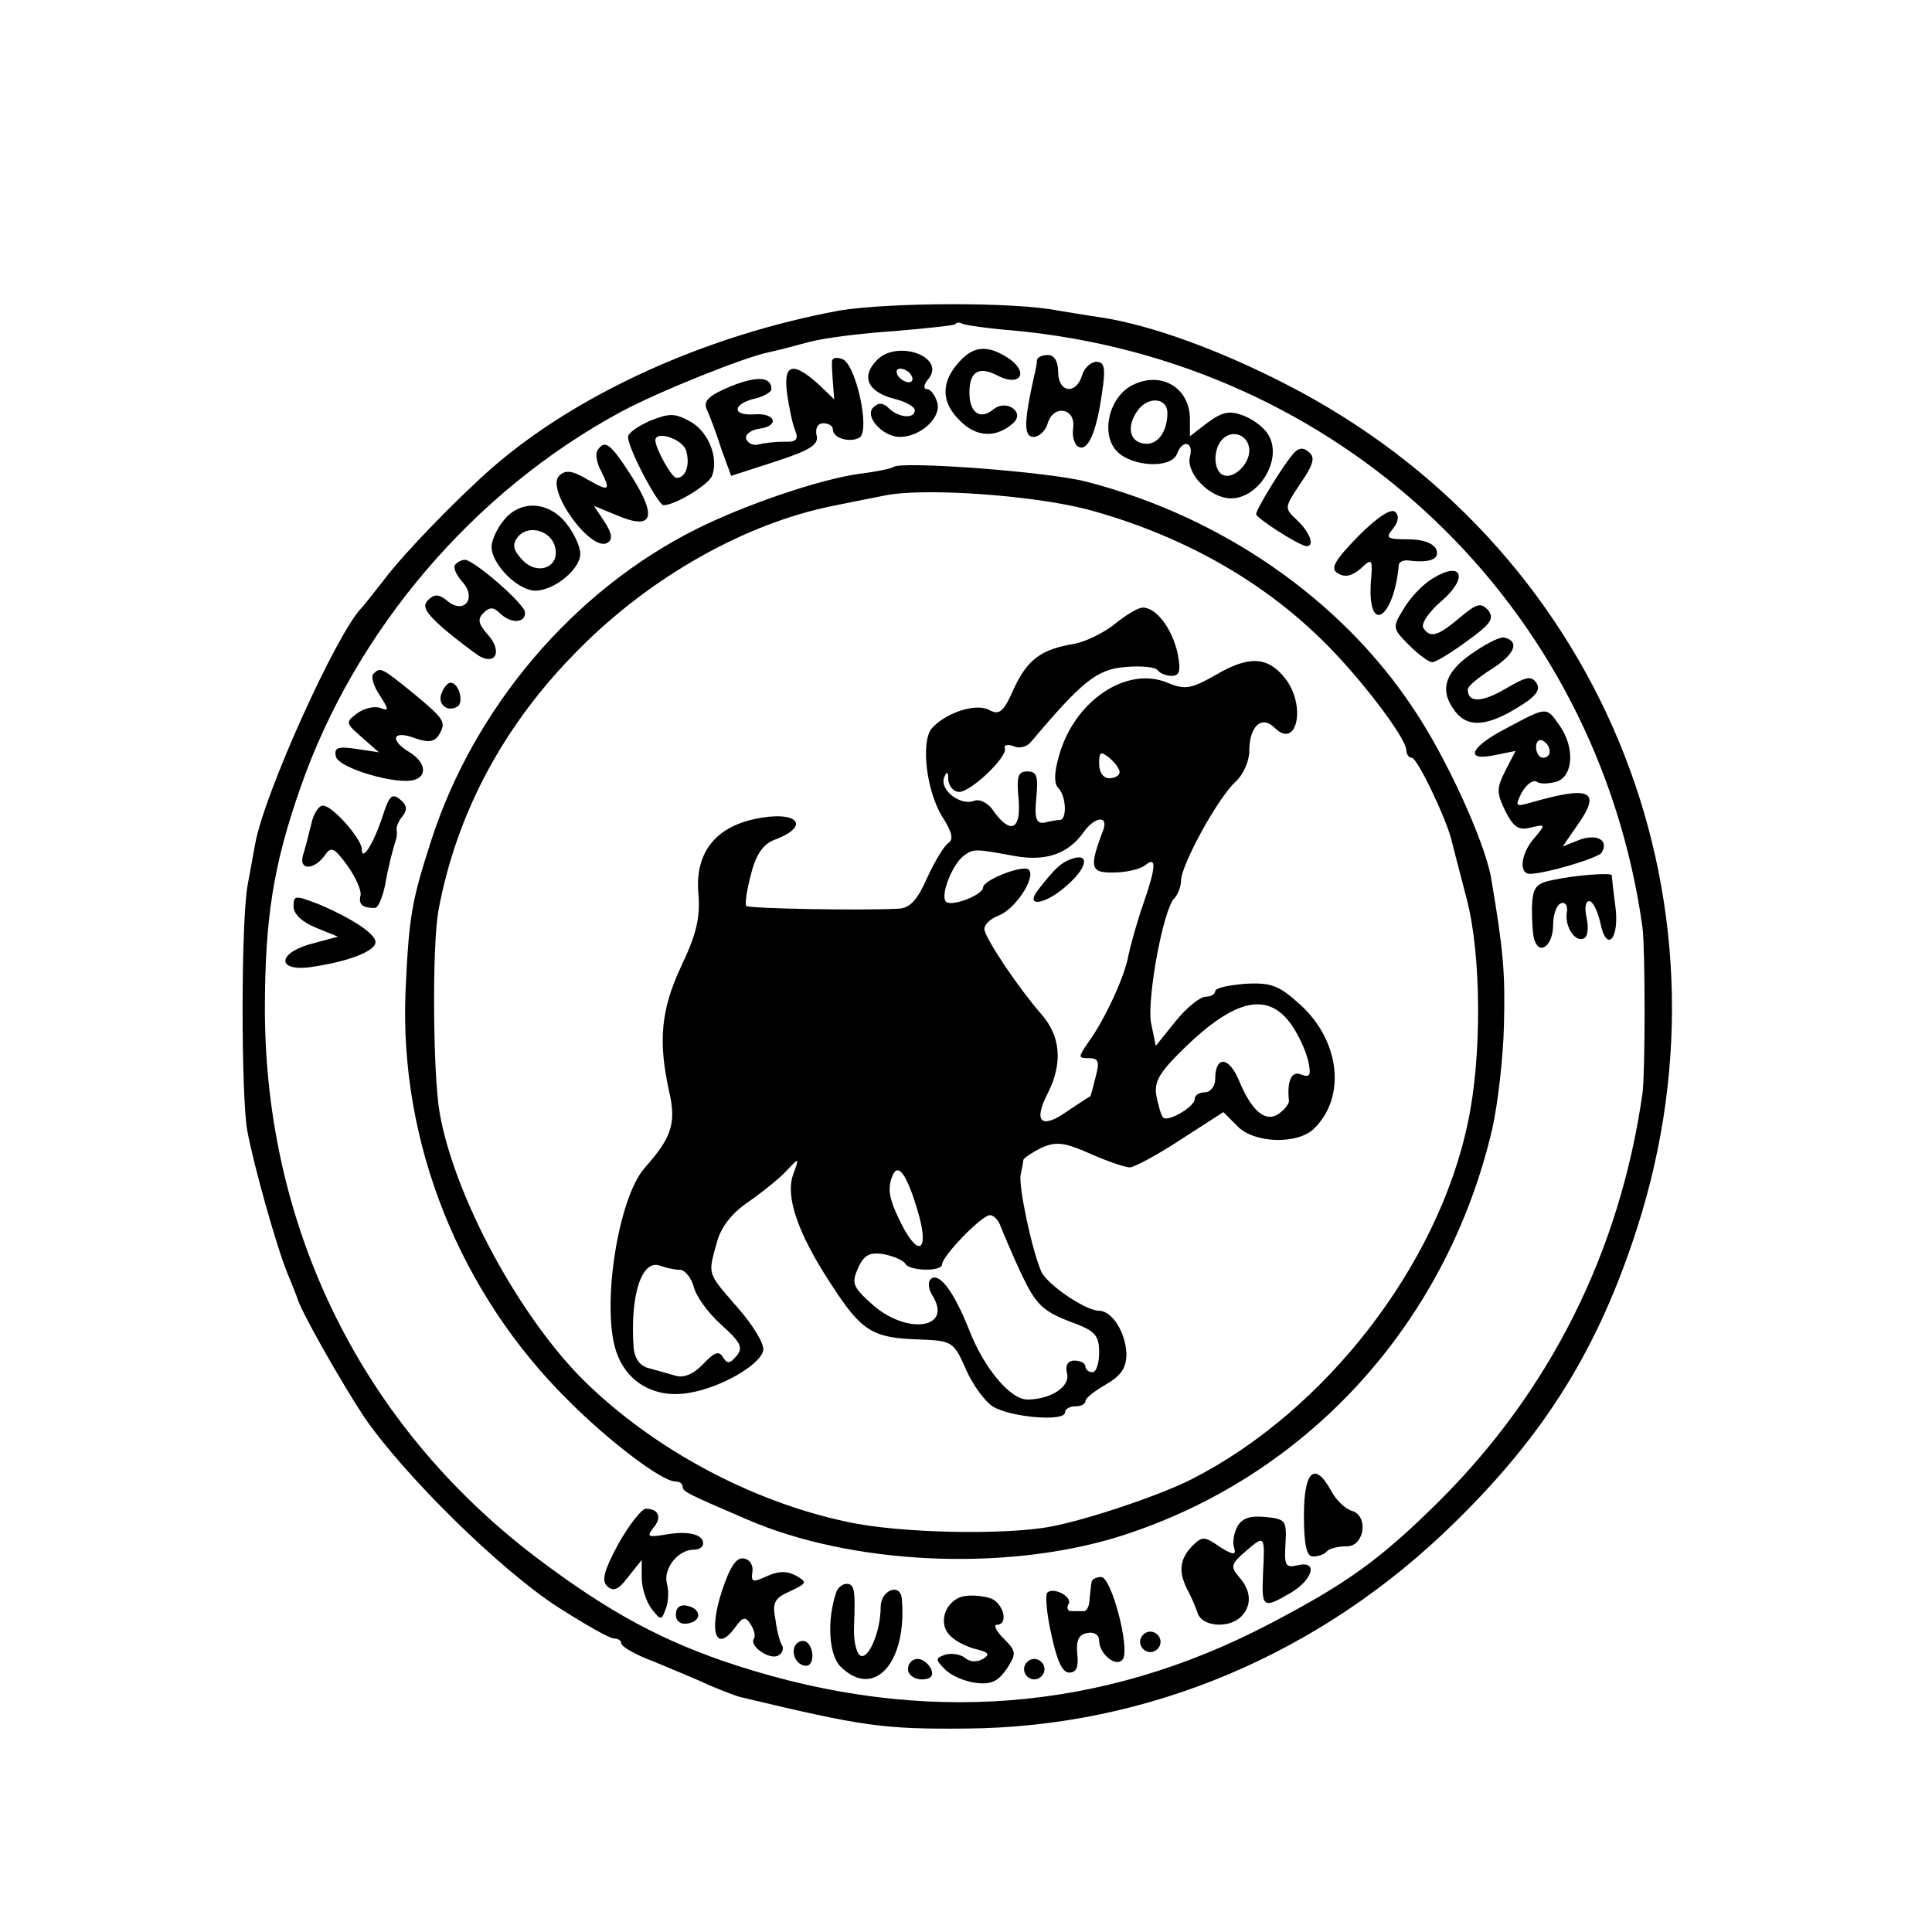 <?xml version="1.0" standalone="no"?>
<!DOCTYPE svg PUBLIC "-//W3C//DTD SVG 20010904//EN"
 "http://www.w3.org/TR/2001/REC-SVG-20010904/DTD/svg10.dtd">
<svg version="1.0" xmlns="http://www.w3.org/2000/svg"
 width="283pt" height="283pt" viewBox="0 0 283 283"
 preserveAspectRatio="xMidYMid meet">
<g transform="translate(0,283) scale(0.1,-0.1)"
fill="#000000" stroke="none">
<path d="M1229 2375 c-194 -36 -383 -121 -509 -231 -51 -45 -129 -125 -158
-164 -15 -19 -29 -37 -32 -40 -36 -36 -142 -270 -156 -345 -2 -11 -7 -38 -11
-60 -10 -50 -10 -306 -1 -360 9 -50 43 -171 59 -210 7 -17 13 -32 14 -35 4
-18 65 -125 98 -175 58 -85 199 -224 284 -279 39 -25 76 -46 82 -46 6 0 11 -3
11 -7 0 -5 21 -17 48 -27 26 -11 63 -26 82 -35 19 -8 40 -16 45 -17 180 -43
208 -47 330 -46 266 2 520 109 716 302 134 131 211 257 267 431 157 488 -57
1002 -514 1236 -99 51 -199 87 -271 98 -21 3 -50 8 -63 10 -63 13 -250 12
-321 0z m254 -29 c480 -44 857 -401 923 -875 4 -34 4 -209 0 -242 -33 -232
-135 -436 -299 -599 -85 -84 -133 -119 -248 -179 -245 -128 -506 -149 -779
-61 -108 35 -188 78 -295 159 -254 193 -396 480 -397 801 0 133 12 212 52 326
80 230 253 434 470 551 56 30 181 80 216 87 10 2 37 9 59 15 22 6 78 13 125
16 46 4 86 8 89 10 2 3 7 3 10 1 3 -2 37 -7 74 -10z"/>
<path d="M1285 2303 c-25 -25 -14 -48 28 -58 15 -4 27 -11 27 -16 0 -13 -24
-11 -38 3 -8 8 -15 9 -23 1 -13 -13 14 -43 39 -43 30 0 61 28 55 50 -3 11 -10
20 -15 20 -6 0 -5 7 2 15 26 32 -45 58 -75 28z m50 -23 c3 -5 2 -10 -4 -10 -5
0 -13 5 -16 10 -3 6 -2 10 4 10 5 0 13 -4 16 -10z"/>
<path d="M1406 2301 c-28 -30 -28 -60 0 -87 24 -25 54 -26 79 -3 16 16 -11 34
-29 20 -20 -17 -36 -6 -36 24 0 31 14 39 41 25 32 -17 47 3 18 24 -31 21 -52
20 -73 -3z"/>
<path d="M1219 2302 c-1 -4 0 -18 1 -32 l2 -25 -24 23 c-37 33 -51 29 -45 -15
3 -21 8 -45 12 -54 5 -13 1 -17 -17 -16 -13 0 -29 -2 -37 -4 -7 -2 -15 1 -18
8 -2 6 6 13 19 15 31 4 24 24 -8 21 -32 -2 -31 15 1 23 14 3 25 10 25 14 0 18
-20 20 -60 4 -31 -13 -40 -21 -35 -33 4 -9 14 -34 21 -57 l15 -41 65 21 c52
17 64 25 60 39 -2 10 2 17 10 17 8 0 14 -4 14 -9 0 -13 25 -20 39 -12 16 10
-5 107 -25 115 -8 3 -14 2 -15 -2z"/>
<path d="M1519 2303 c0 -5 -2 -15 -4 -23 -15 -67 -16 -90 -1 -90 8 0 18 9 21
21 9 27 41 21 37 -8 -2 -12 2 -24 7 -27 14 -9 27 20 35 77 6 38 4 47 -8 47 -8
0 -18 -9 -21 -20 -9 -29 -35 -25 -35 5 0 16 -6 25 -15 25 -8 0 -15 -3 -16 -7z"/>
<path d="M1659 2266 c-34 -17 -47 -70 -24 -96 22 -24 80 -27 89 -5 8 22 25 18
19 -4 -6 -25 30 -61 60 -61 41 0 75 56 56 91 -5 11 -22 24 -37 30 -21 8 -31 6
-53 -10 l-26 -20 0 25 c0 46 -42 71 -84 50z m51 -41 c0 -26 -13 -45 -30 -45
-25 0 -31 24 -14 48 15 22 44 20 44 -3z m120 -55 c0 -21 -25 -44 -40 -35 -13
8 -13 38 1 52 15 15 39 5 39 -17z"/>
<path d="M953 2214 c-18 -8 -33 -18 -33 -24 0 -17 44 -100 52 -100 17 0 66 30
71 43 10 26 -5 64 -31 79 -23 13 -31 13 -59 2z m52 -44 c6 -20 0 -40 -14 -40
-7 0 -31 43 -31 55 0 15 40 2 45 -15z"/>
<path d="M875 2170 c-3 -5 -1 -18 5 -29 15 -30 13 -32 -20 -13 -22 13 -32 14
-41 5 -20 -20 47 -113 71 -98 8 5 6 14 -4 30 l-16 24 34 -14 c52 -22 59 -3 22
56 -32 50 -40 56 -51 39z"/>
<path d="M1895 2166 c-14 -15 -55 -82 -55 -89 0 -6 64 -47 74 -47 12 0 5 20
-14 38 -19 18 -19 18 5 54 19 28 22 38 12 46 -8 7 -15 6 -22 -2z"/>
<path d="M1309 2146 c-2 -2 -25 -7 -50 -10 -58 -8 -167 -45 -239 -81 -180 -90
-325 -261 -388 -455 -29 -90 -33 -111 -38 -223 -9 -221 79 -441 239 -599 61
-61 137 -118 156 -118 6 0 11 -3 11 -8 0 -7 9 -11 95 -48 153 -66 375 -76 540
-26 276 85 484 311 551 599 8 36 16 104 17 152 2 77 -1 110 -19 216 -10 54
-66 177 -115 249 -106 159 -280 279 -476 330 -55 15 -274 31 -284 22z m283
-62 c134 -36 252 -101 343 -190 55 -53 125 -145 125 -163 0 -6 4 -11 8 -11 8
0 50 -88 58 -120 2 -8 12 -47 22 -85 22 -82 23 -233 2 -330 -44 -210 -210
-423 -405 -522 -45 -23 -152 -59 -205 -69 -67 -13 -224 -10 -300 7 -141 30
-283 107 -384 206 -96 95 -191 272 -212 393 -10 58 -11 243 -2 295 26 142 95
273 206 384 105 106 243 184 372 210 30 6 64 13 75 15 56 12 215 1 297 -20z"/>
<path d="M1633 1916 c-16 -13 -43 -26 -59 -29 -49 -8 -69 -23 -89 -66 -15 -34
-21 -39 -36 -31 -20 11 -66 -5 -85 -28 -15 -21 -7 -90 16 -128 15 -23 17 -34
9 -39 -6 -4 -20 -27 -31 -51 -14 -32 -25 -44 -41 -45 -54 -3 -219 0 -224 4 -2
3 1 24 7 46 7 29 18 45 35 51 55 21 32 44 -31 30 -58 -13 -86 -51 -81 -109 3
-35 -3 -60 -25 -106 -30 -64 -34 -110 -18 -183 11 -47 4 -68 -35 -112 -41 -45
-66 -215 -40 -276 17 -42 58 -63 106 -54 46 8 103 41 107 62 2 9 -15 37 -37
62 -46 53 -44 48 -31 96 6 23 23 44 47 60 20 14 45 34 55 45 19 20 19 20 10
-5 -12 -32 6 -86 56 -162 44 -68 60 -78 128 -80 49 -2 51 -3 69 -44 10 -23 28
-47 39 -54 25 -16 106 -23 106 -9 0 5 7 9 15 9 8 0 15 3 15 8 0 4 14 15 30 24
22 13 30 24 30 45 -1 31 -21 63 -40 63 -20 0 -77 39 -85 58 -14 33 -33 124
-30 141 2 9 4 19 4 22 1 3 13 11 27 18 21 9 33 8 71 -9 25 -11 51 -20 58 -20
6 0 40 18 75 41 l62 40 20 -20 c24 -26 89 -28 113 -4 47 46 38 128 -20 181
-31 28 -42 33 -80 31 -25 -2 -45 -6 -45 -11 0 -4 -6 -8 -14 -8 -8 0 -28 -16
-44 -36 l-29 -36 -7 34 c-6 36 18 166 34 182 5 5 10 17 10 26 0 23 55 123 80
145 11 10 20 30 20 45 0 36 18 53 37 34 33 -33 47 33 15 73 -25 31 -52 33
-100 5 -37 -21 -46 -23 -72 -12 -60 25 -137 -27 -159 -108 -7 -24 -7 -40 -1
-46 12 -12 13 -46 3 -47 -5 0 -15 -2 -23 -4 -12 -2 -15 6 -12 36 3 32 1 39
-13 39 -14 0 -16 -7 -13 -40 4 -45 -11 -53 -36 -19 -8 13 -21 19 -29 16 -20
-8 -51 16 -44 34 4 10 6 9 6 -3 1 -10 8 -18 16 -18 17 0 71 51 67 64 -2 5 4 6
13 3 8 -4 19 -1 25 6 75 89 97 107 139 110 23 2 44 0 47 -5 3 -4 12 -8 20 -8
12 0 14 7 9 33 -8 36 -31 67 -51 67 -7 0 -25 -11 -41 -24z m7 -217 c0 -5 -7
-9 -15 -9 -9 0 -15 9 -15 21 0 18 2 19 15 9 8 -7 15 -16 15 -21z m-24 -85
c-21 -55 -19 -63 16 -62 18 0 39 5 46 11 16 13 16 -2 -4 -59 -9 -26 -18 -59
-21 -73 -5 -31 -36 -97 -59 -128 -15 -22 -15 -23 1 -23 14 0 16 -5 10 -27 -4
-16 -7 -28 -8 -29 -1 0 -16 -10 -34 -22 -38 -27 -50 -15 -28 27 22 44 19 84
-11 117 -32 37 -78 105 -82 122 -1 7 8 16 21 21 24 9 55 56 44 67 -8 8 -67
-15 -67 -26 0 -11 -49 -30 -55 -20 -7 11 10 53 26 66 15 11 16 11 76 0 45 -8
78 3 101 36 16 22 36 24 28 2z m275 -284 c10 -14 21 -37 25 -53 5 -22 3 -26
-10 -21 -14 6 -21 -9 -18 -38 1 -3 -5 -12 -13 -18 -20 -16 -41 1 -60 47 -15
36 -35 37 -35 2 0 -10 -7 -19 -15 -19 -8 0 -15 -4 -15 -10 0 -11 -39 -34 -46
-27 -3 2 -7 17 -10 31 -4 22 4 35 43 73 73 70 120 80 154 33z m-547 -273 c17
-56 4 -71 -21 -25 -20 39 -24 55 -16 75 8 21 21 4 37 -50z m122 -24 c4 -10 17
-41 30 -69 21 -44 31 -54 69 -69 39 -14 45 -20 45 -46 0 -16 -4 -29 -10 -29
-5 0 -10 4 -10 8 0 5 -7 9 -16 9 -10 0 -14 -7 -11 -19 5 -19 -24 -38 -58 -38
-25 0 -63 45 -85 101 -23 58 -45 87 -57 75 -4 -4 -3 -15 3 -24 30 -48 -37 -58
-88 -13 -29 26 -31 31 -21 54 9 19 17 23 37 20 15 -3 29 -9 32 -14 6 -11 54
-12 54 -1 0 12 58 72 70 72 6 0 13 -8 16 -17z m-470 -63 c7 0 16 -11 20 -24 3
-14 21 -39 40 -56 29 -26 33 -34 23 -46 -10 -12 -14 -12 -20 -2 -6 10 -13 7
-29 -10 -14 -15 -29 -21 -41 -17 -10 3 -28 8 -39 11 -13 3 -21 15 -22 32 -5
75 12 128 39 118 8 -3 21 -6 29 -6z"/>
<path d="M1570 1572 c-15 -5 -25 -14 -49 -45 -22 -28 12 -22 44 8 28 25 31 46
5 37z"/>
<path d="M738 2068 c-10 -12 -18 -30 -18 -39 0 -22 30 -56 56 -63 26 -8 74 27
74 53 0 10 -9 30 -21 45 -26 32 -67 34 -91 4z m75 -39 c8 -30 -26 -43 -48 -19
-14 15 -15 23 -6 34 15 18 48 9 54 -15z"/>
<path d="M1990 2045 c-36 -37 -42 -48 -30 -55 10 -6 20 -4 33 7 17 16 18 15
15 -20 -5 -78 34 -54 41 26 1 4 7 7 14 6 32 -4 46 2 41 16 -4 9 -19 15 -41 15
-31 0 -34 2 -23 15 8 10 10 19 4 25 -6 6 -26 -7 -54 -35z"/>
<path d="M667 2003 c-4 -3 1 -15 10 -25 22 -24 3 -49 -22 -28 -12 10 -19 10
-28 1 -9 -9 -4 -18 23 -42 19 -16 43 -34 52 -40 25 -14 34 8 12 32 -13 15 -15
22 -6 31 9 9 15 9 24 0 16 -16 38 -15 37 1 0 12 -75 77 -88 77 -4 0 -11 -3
-14 -7z"/>
<path d="M2099 1983 c-15 -9 -34 -29 -43 -45 -17 -27 -16 -29 8 -53 14 -14 29
-25 34 -25 5 0 28 14 51 31 35 25 40 33 31 45 -11 12 -17 10 -42 -11 -32 -27
-43 -30 -53 -15 -4 6 8 24 27 40 39 34 30 59 -13 33z"/>
<path d="M2161 1876 c-42 -27 -53 -54 -33 -83 18 -29 47 -29 94 0 27 16 35 26
29 36 -8 12 -15 10 -46 -8 -34 -20 -55 -21 -55 -1 0 5 16 18 35 30 33 21 42
40 19 46 -5 2 -24 -7 -43 -20z"/>
<path d="M547 1843 c-4 -3 0 -18 9 -31 14 -22 14 -24 1 -19 -8 3 -23 0 -34 -8
-17 -13 -17 -14 7 -35 l25 -22 -33 5 c-27 4 -33 2 -30 -11 3 -17 91 -43 116
-34 18 6 15 26 -8 40 -30 18 -25 33 7 21 20 -7 28 -6 35 3 12 20 11 23 -36 62
-48 39 -49 39 -59 29z"/>
<path d="M647 1815 c-7 -16 8 -29 23 -20 10 6 2 35 -10 35 -4 0 -10 -7 -13
-15z"/>
<path d="M2208 1764 c-55 -28 -64 -50 -18 -40 l30 6 -15 -29 c-13 -26 -13 -32
0 -59 12 -24 20 -29 38 -24 21 5 21 4 5 -15 -20 -22 -24 -53 -7 -53 22 0 100
23 105 31 11 18 -6 28 -32 19 l-25 -10 20 29 c38 53 22 61 -68 35 -21 -6 -22
-5 -12 15 7 12 16 19 22 16 5 -4 18 -3 29 0 25 8 27 51 4 83 -19 27 -18 27
-76 -4z m62 -35 c0 -5 -4 -9 -10 -9 -5 0 -10 7 -10 16 0 8 5 12 10 9 6 -3 10
-10 10 -16z"/>
<path d="M560 1633 c-13 -39 -30 -66 -30 -47 0 15 -43 64 -57 64 -6 0 -14 -12
-17 -27 -4 -16 -9 -36 -12 -45 -7 -23 15 -23 31 -2 10 15 14 13 34 -14 12 -17
21 -37 19 -44 -3 -13 3 -18 21 -18 5 0 11 15 15 33 5 29 12 55 16 67 1 3 2 9
1 14 -1 4 3 14 9 21 7 9 6 16 -4 24 -12 10 -16 5 -26 -26z"/>
<path d="M2275 1541 c-26 -5 -30 -11 -31 -41 0 -19 1 -41 4 -48 8 -22 27 -6
27 23 0 15 5 30 12 32 6 2 10 -4 8 -14 -3 -21 13 -45 26 -37 5 3 6 16 3 30 -3
13 -2 24 4 24 5 0 12 -14 16 -31 9 -46 29 -25 22 25 -3 22 -5 42 -5 44 -1 4
-55 0 -86 -7z"/>
<path d="M430 1502 c0 -11 13 -23 33 -31 l32 -13 -37 -10 c-54 -14 -53 -43 1
-34 53 8 91 23 91 36 0 12 -33 34 -82 55 -36 14 -38 14 -38 -3z"/>
<path d="M1910 610 c0 -43 4 -60 13 -60 8 0 17 3 21 8 4 4 17 7 29 7 26 0 32
45 7 52 -10 3 -23 16 -30 29 -24 44 -40 30 -40 -36z"/>
<path d="M906 569 c-21 -39 -25 -54 -17 -62 9 -9 17 -6 31 13 l20 25 0 -26 c0
-14 6 -34 14 -45 14 -18 15 -18 21 -1 4 9 5 26 2 37 -6 22 16 50 39 50 8 0 14
4 14 9 0 14 -23 19 -56 13 -25 -4 -27 -3 -17 10 13 15 8 28 -11 28 -6 0 -24
-23 -40 -51z"/>
<path d="M1812 593 c-5 -10 -7 -24 -4 -31 3 -10 -2 -10 -21 2 -23 16 -26 16
-41 1 -18 -19 -20 -37 -7 -63 5 -9 12 -25 15 -34 6 -21 46 -24 64 -6 16 16 15
38 -3 58 -13 15 -12 19 10 38 28 24 28 24 25 -35 -2 -48 0 -50 41 -26 33 20
40 48 9 40 -17 -4 -19 0 -17 32 2 34 0 36 -30 39 -23 2 -34 -2 -41 -15z"/>
<path d="M1057 498 c-19 -59 -8 -89 19 -53 12 17 16 18 24 5 5 -8 7 -17 4 -21
-6 -11 24 -31 36 -24 6 3 8 10 6 14 -3 4 -8 21 -10 38 -5 25 -2 32 21 42 25
12 26 13 9 23 -13 7 -26 7 -43 -1 -20 -9 -23 -9 -21 6 2 10 -4 19 -12 20 -11
3 -21 -12 -33 -49z"/>
<path d="M1599 513 c-1 -5 -2 -16 -3 -25 0 -10 -4 -18 -8 -18 -5 0 -13 0 -19
0 -5 0 -7 5 -4 10 7 11 -22 26 -31 17 -3 -3 -1 -31 6 -61 8 -38 16 -56 26 -56
11 0 14 8 12 27 -2 20 2 29 15 31 10 2 17 -3 17 -11 0 -20 26 -41 35 -27 10
17 -17 120 -32 120 -7 0 -13 -3 -14 -7z"/>
<path d="M1225 498 c-14 -41 -11 -92 6 -109 49 -49 98 5 90 99 -2 24 -31 13
-31 -12 0 -36 -18 -78 -30 -71 -6 4 -10 23 -9 43 2 52 1 62 -11 62 -6 0 -13
-6 -15 -12z"/>
<path d="M1413 492 c-26 -4 -40 -37 -23 -56 6 -8 23 -17 37 -21 21 -5 24 -8
13 -15 -9 -5 -19 -5 -27 2 -7 5 -20 7 -29 4 -14 -5 -14 -7 0 -21 8 -9 29 -18
45 -20 23 -3 33 2 46 21 14 22 14 25 -5 44 -11 11 -15 20 -10 20 17 0 11 29
-7 38 -10 4 -28 6 -40 4z"/>
<path d="M990 465 c0 -10 7 -15 18 -13 21 4 19 22 -2 26 -10 2 -16 -3 -16 -13z"/>
<path d="M1670 425 c0 -8 7 -15 15 -15 8 0 15 7 15 15 0 8 -7 15 -15 15 -8 0
-15 -7 -15 -15z"/>
<path d="M1165 420 c-7 -12 2 -30 16 -30 12 0 12 27 0 35 -5 3 -12 1 -16 -5z"/>
<path d="M1330 385 c0 -8 9 -15 20 -15 13 0 18 5 14 15 -4 8 -12 15 -20 15 -8
0 -14 -7 -14 -15z"/>
<path d="M1500 385 c0 -8 7 -15 15 -15 8 0 15 7 15 15 0 8 -7 15 -15 15 -8 0
-15 -7 -15 -15z"/>
</g>
</svg>
